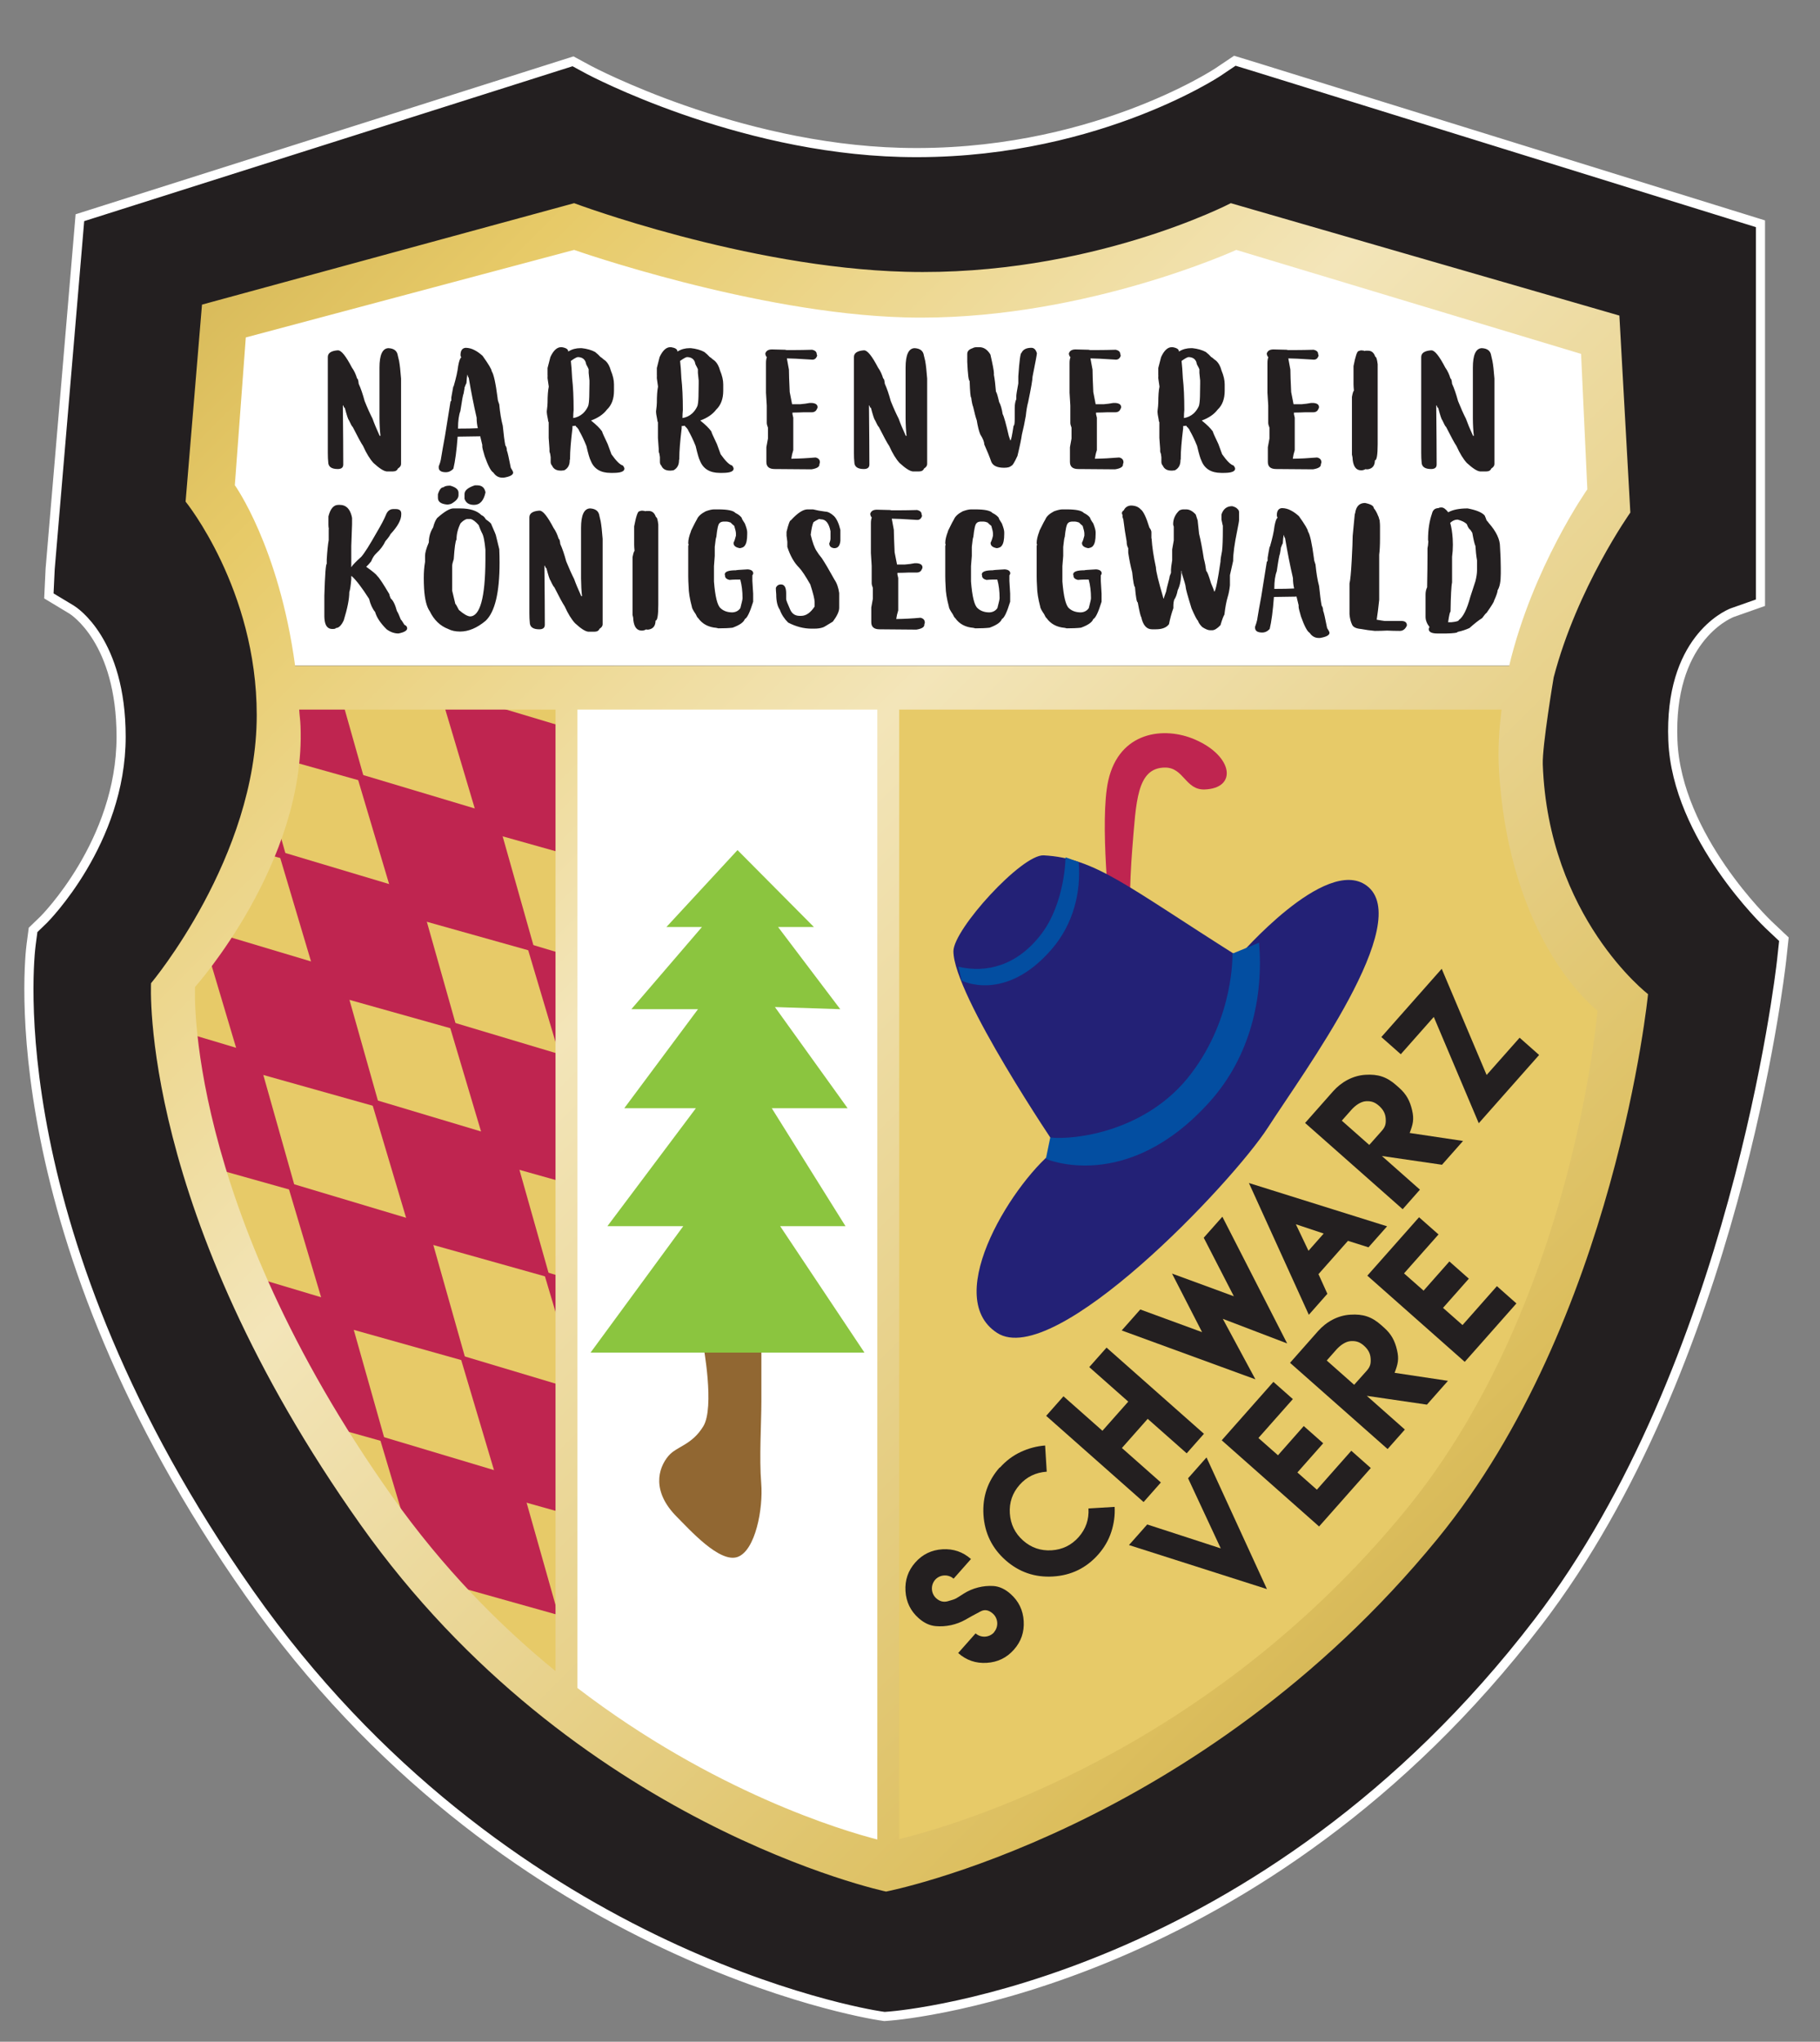 <?xml version="1.0" encoding="utf-8"?>
<!-- Generator: Adobe Illustrator 15.0.0, SVG Export Plug-In  -->
<!DOCTYPE svg PUBLIC "-//W3C//DTD SVG 1.1//EN" "http://www.w3.org/Graphics/SVG/1.1/DTD/svg11.dtd">
<svg version="1.1"
	 xmlns="http://www.w3.org/2000/svg" xmlns:xlink="http://www.w3.org/1999/xlink" xmlns:a="http://ns.adobe.com/AdobeSVGViewerExtensions/3.0/"
	 x="0px" y="0px" width="517px" height="580px" viewBox="200.501 156.7 517 580"
	 overflow="visible" enable-background="new 200.501 156.7 517 580" xml:space="preserve">
<rect x="200.501" y="156.7" width="517" height="580" fill="#808080" stroke="none"/>
<defs>
</defs>
<g>
	<defs>
		<rect id="SVGID_5_" x="196.612" y="160.7" width="523.318" height="581"/>
	</defs>
	<clipPath id="SVGID_6_">
		<use xlink:href="#SVGID_5_"  overflow="visible"/>
	</clipPath>
	<path clip-path="url(#SVGID_6_)" fill="#231F20" d="M214.747,318.329l7.772-91.729l0.678-8.054l7.717-2.45l127.472-40.426
		l4.89-1.549l4.513,2.441c0.418,0.218,41.655,22.176,88.559,23.425c53.41,1.431,89.763-22.558,90.126-22.804l4.802-3.226
		l5.549,1.694l135.245,41.974l8.518,2.643v8.91v90.171v8.565l-8.063,2.841c-1.667,0.666-17.958,7.956-16.819,36.318
		c1.093,27.442,26.897,52.042,27.152,52.288l4.391,4.145l-0.655,6.023c-0.512,4.664-13.449,115.19-69.126,187.915
		C558.92,720.051,457.428,729.088,453.147,729.418l-1.399,0.109l-1.38-0.211c-4.337-0.665-106.964-17.502-179.055-120.045
		c-71.84-102.19-62.405-180.927-61.968-184.225l0.551-4.182l3.02-2.917c0.187-0.191,21.99-21.993,21.99-51.951
		c0-27.305-13.507-35.778-14.085-36.134l-6.437-3.88L214.747,318.329z"/>
	<path clip-path="url(#SVGID_6_)" fill="none" stroke="#FFFFFF" stroke-width="2.593" d="M214.747,318.329l7.772-91.729l0.678-8.054
		l7.717-2.45l127.472-40.426l4.89-1.549l4.513,2.441c0.418,0.218,41.655,22.176,88.559,23.425
		c53.41,1.431,89.763-22.558,90.126-22.804l4.802-3.226l5.549,1.694l135.245,41.974l8.518,2.643v8.91v90.171v8.565l-8.063,2.841
		c-1.667,0.666-17.958,7.956-16.819,36.318c1.093,27.442,26.897,52.042,27.152,52.288l4.391,4.145l-0.655,6.023
		c-0.512,4.664-13.449,115.19-69.126,187.915C558.92,720.051,457.428,729.088,453.147,729.418l-1.399,0.109l-1.38-0.211
		c-4.337-0.665-106.964-17.502-179.055-120.045c-71.84-102.19-62.405-180.927-61.968-184.225l0.551-4.182l3.02-2.917
		c0.187-0.191,21.99-21.993,21.99-51.951c0-27.305-13.507-35.778-14.085-36.134l-6.437-3.88L214.747,318.329z"/>
	<path clip-path="url(#SVGID_6_)" fill="#FFFFFF" d="M264.102,252.557l99.491-35.751c0,0,43.525,23.314,85.499,23.314
		c41.97,0,104.159-18.65,104.159-18.65l97.925,27.98l1.515,48.188l-21.721,48.188H279.646c0,0-2.156-43.523-17.399-51.295
		L264.102,252.557z"/>
	<path clip-path="url(#SVGID_6_)" fill="#E7CA68" d="M273.431,353.598h363.763c0,0-3.115,32.644,4.664,51.295
		c7.771,18.658,17.093,37.309,17.093,37.309s-18.178,93.772-45.08,136.804c-38.862,62.181-130.709,107.264-157.851,107.264
		c0,0-87.761-29.539-139.065-88.614c-51.294-59.065-68.396-149.229-66.838-153.896c1.547-4.664,24.872-60.624,24.872-60.624
		l-1.558-35.022"/>
</g>
<g>
	<defs>
		<path id="SVGID_4_" d="M273.671,353.607l1.317,29.528c0,0-23.325,55.969-24.872,60.634c-1.559,4.665,15.544,94.828,66.847,153.885
			c43.96,50.639,114.562,79.502,133.883,86.737V353.607H273.671z M273.431,353.607h0.241l-0.241-5.485V353.607z"/>
	</defs>
	<clipPath id="SVGID_7_">
		<use xlink:href="#SVGID_4_"  overflow="visible"/>
	</clipPath>
	<polygon clip-path="url(#SVGID_7_)" fill="#BF2550" points="139.54,441.675 179.482,453.637 190.498,492.632 151.443,481.663 	"/>
	<polygon clip-path="url(#SVGID_7_)" fill="#BF2550" points="187.878,490.008 227.821,501.971 238.841,540.965 199.787,529.996 	"/>
	<polygon clip-path="url(#SVGID_7_)" fill="#BF2550" points="236.171,538.305 276.114,550.268 287.133,589.262 248.08,578.293 	"/>
	<polygon clip-path="url(#SVGID_7_)" fill="#BF2550" points="285.274,587.406 325.214,599.367 336.232,638.364 297.178,627.393 	"/>
	<polygon clip-path="url(#SVGID_7_)" fill="#BF2550" points="164.044,513.842 203.988,525.805 215.007,564.8 175.952,553.831 	"/>
	<polygon clip-path="url(#SVGID_7_)" fill="#BF2550" points="212.338,562.139 252.28,574.103 263.295,613.098 224.246,602.128 	"/>
	<polygon clip-path="url(#SVGID_7_)" fill="#BF2550" points="261.441,611.24 301.379,623.202 312.398,662.197 273.346,651.226 	"/>
	<polygon clip-path="url(#SVGID_7_)" fill="#BF2550" points="162.417,418.796 202.361,430.759 213.375,469.754 174.325,458.786 	"/>
	<polygon clip-path="url(#SVGID_7_)" fill="#BF2550" points="210.756,467.129 250.699,479.094 261.719,518.087 222.664,507.119 	"/>
	<polygon clip-path="url(#SVGID_7_)" fill="#BF2550" points="259.05,515.428 298.991,527.39 310.008,566.386 270.953,555.416 	"/>
	<polygon clip-path="url(#SVGID_7_)" fill="#BF2550" points="308.154,564.527 348.091,576.49 359.11,615.486 320.058,604.515 	"/>
	<polygon clip-path="url(#SVGID_7_)" fill="#BF2550" points="185.351,395.863 225.288,407.827 236.308,446.821 197.253,435.852 	"/>
	<polygon clip-path="url(#SVGID_7_)" fill="#BF2550" points="233.689,444.206 273.631,456.161 284.646,495.165 245.592,484.186 	"/>
	<polygon clip-path="url(#SVGID_7_)" fill="#BF2550" points="281.981,492.496 321.925,504.458 332.939,543.454 293.885,532.483 	"/>
	<polygon clip-path="url(#SVGID_7_)" fill="#BF2550" points="331.082,541.595 371.023,553.558 382.044,592.552 342.989,581.583 	"/>
	<polygon clip-path="url(#SVGID_7_)" fill="#BF2550" points="209.129,372.084 249.068,384.048 260.087,423.042 221.034,412.072 	"/>
	<polygon clip-path="url(#SVGID_7_)" fill="#BF2550" points="257.468,420.418 297.412,432.381 308.426,471.385 269.376,460.406 	"/>
	<polygon clip-path="url(#SVGID_7_)" fill="#BF2550" points="305.761,468.715 345.703,480.679 356.72,519.672 317.665,508.704 	"/>
	<polygon clip-path="url(#SVGID_7_)" fill="#BF2550" points="354.864,517.816 394.803,529.777 405.822,568.774 366.77,557.802 	"/>
	<polygon clip-path="url(#SVGID_7_)" fill="#BF2550" points="231.161,350.055 271.099,362.016 282.119,401.012 243.064,390.042 	"/>
	<polygon clip-path="url(#SVGID_7_)" fill="#BF2550" points="279.5,398.397 319.436,410.351 330.457,449.355 291.402,438.386 	"/>
	<polygon clip-path="url(#SVGID_7_)" fill="#BF2550" points="327.791,446.686 367.729,458.647 378.751,497.643 339.696,486.673 	"/>
	<polygon clip-path="url(#SVGID_7_)" fill="#BF2550" points="376.89,495.784 416.834,507.748 427.849,546.743 388.794,535.774 	"/>
	<polygon clip-path="url(#SVGID_7_)" fill="#BF2550" points="253.295,327.922 293.234,339.876 304.254,378.88 265.199,367.902 	"/>
	<polygon clip-path="url(#SVGID_7_)" fill="#BF2550" points="301.635,376.257 341.573,388.22 352.592,427.214 313.537,416.245 	"/>
	<polygon clip-path="url(#SVGID_7_)" fill="#BF2550" points="349.928,424.554 389.864,436.508 400.883,475.512 361.831,464.534 	"/>
	<polygon clip-path="url(#SVGID_7_)" fill="#BF2550" points="399.026,473.654 438.969,485.616 449.983,524.612 410.931,513.642 	"/>
	<polygon clip-path="url(#SVGID_7_)" fill="#BF2550" points="276.967,304.244 316.909,316.207 327.923,355.201 288.87,344.231 	"/>
	<polygon clip-path="url(#SVGID_7_)" fill="#BF2550" points="325.308,352.586 365.248,364.55 376.266,403.544 337.214,392.575 	"/>
	<polygon clip-path="url(#SVGID_7_)" fill="#BF2550" points="373.597,400.875 413.541,412.837 424.56,451.833 385.505,440.863 	"/>
	<polygon clip-path="url(#SVGID_7_)" fill="#BF2550" points="422.702,449.974 462.633,461.938 473.66,500.942 434.604,489.963 	"/>
	<polygon clip-path="url(#SVGID_7_)" fill="#BF2550" points="301.703,279.507 341.644,291.47 352.666,330.466 313.61,319.496 	"/>
	<polygon clip-path="url(#SVGID_7_)" fill="#BF2550" points="350.046,327.851 389.983,339.813 401.004,378.809 361.949,367.838 	"/>
	<polygon clip-path="url(#SVGID_7_)" fill="#BF2550" points="398.337,376.139 438.276,388.102 449.295,427.097 410.241,416.127 	"/>
	<polygon clip-path="url(#SVGID_7_)" fill="#BF2550" points="447.438,425.237 487.381,437.2 498.396,476.206 459.336,465.227 	"/>
</g>
<polygon fill="#FFFFFF" points="358.928,350.492 358.928,641.186 453.756,689.375 453.756,350.492 "/>
<g>
	<defs>
		<rect id="SVGID_3_" x="196.612" y="160.7" width="523.318" height="581"/>
	</defs>
	<clipPath id="SVGID_8_">
		<use xlink:href="#SVGID_3_"  overflow="visible"/>
	</clipPath>
	<path clip-path="url(#SVGID_8_)" fill="#916732" d="M400.278,538.843c0,0,3.296,17.656,0,23.04
		c-3.293,5.388-7.548,5.643-9.879,8.385c-3.041,3.588-4.785,10.176,2.399,17.355c3.591,3.59,12.119,13.166,17.21,11.37
		c5.085-1.794,7.327-13.767,6.729-20.946c-0.596-7.188,0.047-17.055,0.047-23.343v-17.901L400.278,538.843z"/>
</g>
<polygon fill="#8BC53F" points="410.005,398.187 389.806,420.037 399.9,420.037 379.852,443.379 398.779,443.379 377.838,471.512 
	398.184,471.512 373.042,505.023 394.593,505.023 368.255,540.939 446.066,540.939 422.122,505.023 440.681,505.023 
	419.735,471.512 441.279,471.512 420.633,442.776 439.187,443.379 421.527,420.037 431.707,420.037 "/>
<g>
	<defs>
		<rect id="SVGID_2_" x="196.612" y="160.7" width="523.318" height="581"/>
	</defs>
	<clipPath id="SVGID_9_">
		<use xlink:href="#SVGID_2_"  overflow="visible"/>
	</clipPath>
	<path clip-path="url(#SVGID_9_)" fill="#231F20" d="M588.914,519.081l27.67,24.481l4.91-5.538l9.768-11.053l-5.541-4.91
		l-9.767,11.052l-5.539-4.883l7.334-8.292l-5.529-4.893l-7.326,8.291l-5.558-4.902l9.797-11.062l-5.532-4.883L588.914,519.081z
		 M585.169,550.078l-7.789-6.897l2.749-3.107c1.021-1.147,2.589-2.332,4.128-2.405c1.542-0.081,2.545,0.292,3.689,1.294
		c1.141,1.02,1.813,2.132,1.906,3.653c0.1,1.521-0.137,2.369-1.158,3.519L585.169,550.078z M594.67,568.335l4.905-5.541
		l-10.808-9.574l17.074,2.496l5.977-6.76l-15.159-2.278c0.919-2.423,1.31-3.835,0.69-6.45c-0.61-2.625-1.604-4.546-3.672-6.37
		l-0.855-0.765c-2.66-2.351-5.131-3.16-8.719-2.933c-3.592,0.209-6.845,2.021-9.204,4.684l-7.943,8.992L594.67,568.335z
		 M547.55,565.848l27.659,24.481l4.912-5.549l9.776-11.053l-5.538-4.91l-9.778,11.062l-5.531-4.894l7.328-8.29l-5.523-4.894
		l-7.323,8.301l-5.558-4.911l9.784-11.051l-5.53-4.893L547.55,565.848z M543.231,570.713l-4.209,4.757l-1.03,1.165l9.283,19.917
		l-20.882-6.796l-0.793,0.883l-0.19,0.229l-3.225,3.634l-0.986,1.104l39.196,12.51L543.231,570.713z"/>
	<path clip-path="url(#SVGID_9_)" fill="#231F20" d="M592.896,451.295l5.52,4.883l9.376-10.595l12.774,30.195l17.146-19.389
		l-5.539-4.902l-9.375,10.587l-12.755-30.166L592.896,451.295z M589.46,481.945l-7.799-6.898l2.752-3.105
		c1.019-1.148,2.587-2.332,4.127-2.415c1.539-0.081,2.542,0.293,3.688,1.303c1.139,1.021,1.812,2.122,1.905,3.646
		c0.1,1.521-0.127,2.358-1.158,3.516L589.46,481.945z M598.954,500.204l4.901-5.557l-10.806-9.56l17.075,2.489l5.977-6.763
		l-15.162-2.269c0.921-2.423,1.313-3.835,0.694-6.459c-0.611-2.633-1.605-4.536-3.676-6.369l-0.854-0.755
		c-2.661-2.351-5.131-3.163-8.72-2.942c-3.589,0.218-6.832,2.03-9.191,4.683l-7.956,9.001L598.954,500.204z M575.075,518.608
		l8.335-9.421c1.932,0.601,3.898,1.239,5.831,1.841l5.285-5.969l-39.251-12.3l17.019,37.438l5.267-5.967
		c-0.838-1.868-1.677-3.736-2.533-5.604L575.075,518.608z M572.196,512.011l-3.583-7.534l7.908,2.642L572.196,512.011z
		 M519.141,534.643l37.977,13.885l-9.259-17.183l18.278,6.989l-18.404-35.999l-5.293,5.968l8.555,16.628l-17.559-6.442l8.537,16.637
		l-17.555-6.441L519.141,534.643z M497.684,558.906l27.673,24.48l4.91-5.558l-11.069-9.793l7.324-8.282l11.078,9.794l4.902-5.548
		l-27.669-24.482l-4.912,5.54l11.08,9.804l-7.336,8.281l-11.068-9.795L497.684,558.906z M484.492,573.539
		c-3.4,3.845-4.948,8.362-4.619,13.512c0.337,5.156,2.424,9.446,6.27,12.854c3.843,3.397,8.354,4.947,13.491,4.629
		c5.149-0.31,9.431-2.396,12.837-6.241c1.695-1.923,2.935-4.046,3.7-6.396c0.766-2.35,1.093-4.728,0.958-7.134l-7.436,0.446
		c0.191,3.108-0.737,5.813-2.787,8.137c-2.051,2.313-4.619,3.554-7.69,3.753c-3.08,0.183-5.785-0.737-8.099-2.788
		c-2.296-2.041-3.545-4.61-3.755-7.696c-0.201-3.091,0.728-5.797,2.77-8.109c2.022-2.288,4.591-3.527,7.709-3.745l-0.457-7.435
		c-2.386,0.181-4.7,0.792-6.941,1.84c-2.244,1.049-4.191,2.523-5.906,4.445L484.492,573.539z M482.906,620.369
		c-1.373,1.548-3.727,1.685-5.274,0.327l-4.948,5.585c2.323,2.051,5.021,2.98,8.117,2.788c3.116-0.19,5.687-1.439,7.728-3.763
		c2.039-2.296,2.961-4.991,2.771-8.101c-0.182-3.105-1.431-5.676-3.745-7.725c-1.568-1.386-3.198-2.133-4.874-2.241
		c-2.881-0.183-5.904,0.573-8.4,2.15c-2.333,1.456-1.961,1.456-4.482,2.159c-1.231,0.354-2.334,0.082-3.326-0.801
		c-1.53-1.35-1.667-3.745-0.329-5.276c1.341-1.514,3.727-1.659,5.238-0.311l4.939-5.584c-2.295-2.032-4.993-2.953-8.108-2.771
		c-3.098,0.192-5.666,1.44-7.707,3.745c-2.05,2.314-2.972,5.021-2.785,8.128c0.196,3.098,1.434,5.666,3.74,7.699
		c1.532,1.357,3.125,2.104,4.839,2.258c2.841,0.267,5.904-0.391,8.418-1.812c2.386-1.348,1.785-1.02,4.291-2.35
		c1.175-0.647,2.342-0.448,3.524,0.601c1.533,1.357,1.677,3.753,0.33,5.284L482.906,620.369z"/>
	<path clip-path="url(#SVGID_9_)" fill="#BF2550" d="M515.935,418.113c0,0-3.153-28.244-0.619-39.643
		c3.116-13.985,15.854-15.542,24.726-11.652c10.835,4.747,11.962,13.83,2.633,14.149c-5.438,0.174-5.902-6.223-11.195-6.223
		c-8.128,0-8.236,9.822-9.33,23.005c-0.847,10.36-0.767,21.138-0.767,21.138l3.099,5.439L515.935,418.113z"/>
	<path clip-path="url(#SVGID_9_)" fill="#232176" d="M552.312,428.472c0,0,24.72-28.791,36.382-20.208
		c13.795,10.141-17.757,52.789-27.97,68.66c-10.279,15.963-60.635,68.926-76.952,58.43c-16.328-10.505,5.485-44.197,17.102-52.471
		c0,0-29.538-43.532-29.538-55.969c0-6.214,19.434-27.57,25.648-27.233C511.688,400.492,520.299,408.264,552.312,428.472"/>
	<path clip-path="url(#SVGID_9_)" fill="#034EA1" d="M544.233,469.572c11.391-12.737,15.225-29.537,13.923-45.082l-7.563,3.108
		c0,0,0.639,17.876-11.811,34.201c-12.425,16.319-32.952,18.805-39.939,18.032l-1.249,6.067
		C497.594,485.899,520.598,496.002,544.233,469.572"/>
	<path clip-path="url(#SVGID_9_)" fill="#034EA1" d="M499.28,426.312c6.123-7.105,8.364-16.199,7.633-24.737l-3.726-1.339
		c0,0-0.08,12.856-6.896,21.812c-6.835,8.957-15.49,11.144-23.561,9.274l0.955,3.946C473.686,435.27,486.06,441.675,499.28,426.312"
		/>
	<path clip-path="url(#SVGID_9_)" fill="#231F20" d="M618.89,261.13v14.367c0.018,1.96,0.108,3.626,0.281,5.012h-0.228
		c-0.92-2.005-1.583-3.636-2.024-4.875c-0.674-1.302-1.42-2.969-2.241-5.011c-0.527-1.958-1.091-3.599-1.692-4.911
		c-0.092-0.983-0.236-1.467-0.447-1.467c-0.372-1.239-0.864-2.278-1.468-3.098c-1.702-3.28-3.007-4.92-3.934-4.92h-0.22
		c-1.805,0.164-2.697,0.793-2.697,1.914v27.233c0,1.066,0.037,1.913,0.108,2.561c0,1.33,0.894,2.005,2.697,2.005
		c1.058,0,1.577-0.429,1.577-1.276v-0.191c0-3.49-0.037-9.001-0.119-16.528v-0.089h0.119c0.136,0.473,0.28,0.709,0.447,0.728
		c0.565,2.141,0.947,3.281,1.129,3.417c0.547,1.193,0.911,1.868,1.12,2.004c1.45,2.861,2.414,4.647,2.926,5.376
		c0.954,2.124,1.946,3.736,2.95,4.829c1.679,1.54,2.935,2.351,3.791,2.415h1.693c0.766,0,1.258-0.274,1.459-0.82
		c0.602-0.383,0.902-0.801,0.902-1.285v-24.272c-0.172-2.241-0.356-3.908-0.573-5.011l-0.355-1.548
		c-0.191-1.312-1.076-2.015-2.672-2.086C619.728,255.672,618.89,257.522,618.89,261.13 M586.453,256.42
		c-0.428,0-0.91,1.422-1.466,4.282v5.184c0,0.392,0.045,1.011,0.119,1.822c-0.157,0-0.348,0.575-0.566,1.731v16.39
		c0.145,0.538,0.219,1.058,0.219,1.55c0.244,1.95,1.04,2.925,2.367,2.925h0.109c0.384,0,0.795-0.118,1.242-0.364
		c0,0.055,0.034,0.082,0.108,0.082h0.456c1.348-0.202,2.022-1.066,2.022-2.543c0.519,0,0.791-1.521,0.791-4.556v-22.776
		c-0.172-1.395-0.4-2.096-0.683-2.096c-0.374-1.147-1.039-1.722-2.021-1.722h-0.785l-0.218,0.091c0-0.072-0.311-0.146-0.913-0.192
		C587.018,256.228,586.744,256.292,586.453,256.42 M565.963,256.056c-0.828,0-2.059-0.037-3.709-0.091
		c-1.047,0-1.694,0.391-1.913,1.184c0.055,0.455,0.198,0.793,0.448,1.021c-0.175,0.438-0.25,0.985-0.25,1.612v8.474
		c0,0.264,0.075,1.476,0.222,3.644v4.92c0,0.336,0.108,0.783,0.346,1.366v3.098l-0.454,2.46v4.191c0,1.33,0.781,2.005,2.367,2.005
		c5.432,0.055,8.911,0.082,10.441,0.082c1.513-0.238,2.259-0.693,2.259-1.358V288.5c0.093-0.146,0.146-0.318,0.146-0.474
		c0-0.739-0.418-1.185-1.238-1.368c-2.442,0.21-4.737,0.329-6.889,0.356c0.092-0.747,0.274-1.576,0.555-2.45v-9.212
		c0-0.072-0.072-0.4-0.227-0.993v-0.455c1.312-0.009,2.332-0.046,3.044-0.083h2.35c0.801,0,1.302-0.31,1.531-0.919
		c0.128-0.147,0.19-0.338,0.19-0.548c0-0.701-0.519-1.093-1.567-1.184h-0.682c-0.821,0.164-1.731,0.282-2.724,0.365h-2.251
		l-0.677-3.462c-0.153-3.125-0.227-5.258-0.227-6.378l-0.59-3.188c1.073,0,3.498,0.118,7.26,0.364c0.638,0,1.084-0.364,1.339-1.094
		c-0.018-0.191-0.057-0.373-0.126-0.518v-0.02c0-0.583-0.421-0.975-1.239-1.184c-1.97,0.055-3.617,0.083-4.958,0.083h-2.388
		C566.245,256.11,566.117,256.083,565.963,256.056 M543.029,256.685c-1.038-0.556-2.295-0.92-3.825-1.084h-0.328
		c-1.259,0-2.388,0.291-3.382,0.911h-0.118c0-0.601-0.59-0.994-1.794-1.184h-0.229c-1.165,0-2.168,0.937-3.024,2.814l-0.801,3.098
		v2.005c0,0.109,0.02,0.209,0.035,0.301h-0.035v0.619l0.344,2.36c-0.227,1.085-0.344,2.597-0.344,4.555
		c0,0.474-0.073,1.294-0.221,2.46c0,0.529,0.111,1.322,0.338,2.369c0,0.312,0.064,0.547,0.193,0.757v4.438
		c0,0.072,0.033,0.474,0.088,1.202c0.057,0.729,0.103,1.366,0.139,1.896v0.729c0,0.101,0.063,0.329,0.21,0.683l0.137,0.948v1.375
		c0,0.409,0.128,0.747,0.391,1.021c0.411,0.956,1.222,1.43,2.442,1.43h0.219l0.783-0.082c1.057-0.556,1.586-1.495,1.586-2.825
		v-0.072c0.054-0.155,0.081-0.273,0.081-0.392v-0.264c0-1.887,0.228-4.674,0.683-8.384v-0.637c0.221,0,0.484-0.037,0.785-0.091
		c0.146,0,0.218,0.091,0.218,0.273c0.146,0.027,0.42,0.328,0.819,0.884v0.119c0.748,1.294,1.46,2.779,2.134,4.464
		c0.528,2.259,0.948,3.662,1.237,4.192c0.895,2.305,2.771,3.461,5.632,3.461h0.783c2.096,0,3.153-0.401,3.153-1.185
		c0-0.246-0.166-0.556-0.457-0.919c-0.781-0.191-1.877-1.258-3.233-3.189c-0.374-1.047-0.738-2.013-1.066-2.907
		c-1.057-2.178-1.567-3.361-1.567-3.554c-0.629-0.901-1.677-1.931-3.152-3.116c2.022-0.747,3.517-1.776,4.493-3.079
		c1.357-1.275,2.021-3.062,2.021-5.375v-1.822c0-1.193-0.301-2.497-0.901-3.918c-0.311-1.192-0.801-2.104-1.458-2.733
		c-0.675-0.482-1.003-0.756-1.003-0.811c-0.182-0.117-0.346-0.245-0.518-0.346C544.16,257.65,543.668,257.195,543.029,256.685
		 M540.753,260.675c0.154,0.255,0.299,0.564,0.454,0.928v1.013c0.146,1.356,0.22,2.086,0.22,2.177v0.919
		c0,1.094-0.02,2.314-0.055,3.617c-0.038,1.303-0.146,2.206-0.31,2.707c-0.348,0.801-0.849,1.502-1.459,2.094
		c-0.821,0.729-1.76,1.167-2.786,1.321c0-0.83,0.034-1.594,0.108-2.295c0-3.626-0.138-6.615-0.418-8.994
		c-0.101-2.04-0.218-3.681-0.366-4.929c0.957-0.683,1.604-1.047,1.933-1.093c1.13,0,1.877,0.455,2.261,1.376
		c0.054,0.319,0.125,0.602,0.245,0.857l0.055,0.09C540.68,260.538,540.715,260.621,540.753,260.675 M509.737,256.056
		c-0.819,0-2.059-0.037-3.698-0.091c-1.057,0-1.693,0.391-1.913,1.184c0.054,0.455,0.201,0.793,0.457,1.021
		c-0.174,0.438-0.256,0.985-0.256,1.612v8.474c0,0.264,0.073,1.476,0.217,3.644v4.92c0,0.336,0.111,0.783,0.338,1.366v3.098
		l-0.446,2.46v4.191c0,1.33,0.784,2.005,2.359,2.005c5.44,0.055,8.92,0.082,10.461,0.082c1.501-0.238,2.248-0.693,2.248-1.358V288.5
		c0.093-0.146,0.138-0.318,0.138-0.474c0-0.739-0.408-1.185-1.229-1.368c-2.442,0.21-4.737,0.329-6.896,0.356
		c0.1-0.747,0.281-1.576,0.574-2.45v-9.212c0-0.072-0.093-0.4-0.238-0.993v-0.455c1.311-0.009,2.332-0.046,3.041-0.083h2.362
		c0.783,0,1.303-0.31,1.521-0.919c0.128-0.147,0.201-0.338,0.201-0.548c0-0.701-0.527-1.093-1.588-1.184h-0.673
		c-0.82,0.164-1.73,0.282-2.733,0.365h-2.24l-0.675-3.462c-0.146-3.125-0.22-5.258-0.22-6.378l-0.59-3.188
		c1.066,0,3.479,0.118,7.243,0.364c0.636,0,1.093-0.364,1.357-1.094c-0.02-0.191-0.063-0.373-0.137-0.518v-0.02
		c0-0.583-0.42-0.975-1.24-1.184c-1.968,0.055-3.626,0.083-4.947,0.083h-2.395C510.028,256.11,509.895,256.083,509.737,256.056
		 M482.842,263.062v-0.364c0-0.592-0.326-2.351-1.002-5.285c-0.837-1.394-1.875-2.085-3.152-2.085h-0.673
		c-0.511,0-0.913,0.089-1.239,0.29c-1.011,0.31-1.512,0.856-1.512,1.622v2.278c0.162,3.581,0.391,5.375,0.673,5.375
		c0.109,3.154,0.255,4.73,0.446,4.73c0.164,1.294,0.354,2.168,0.557,2.651c0.401,1.767,0.736,3.042,1.021,3.818
		c0.291,1.804,0.636,3.133,1.003,4.008c0.764,1.202,1.127,2.141,1.127,2.824c0.821,1.841,1.503,3.509,2.024,5.012
		c0.492,1.094,1.694,1.64,3.607,1.64c1.04,0,1.713-0.182,2.023-0.546c0.336,0,0.93-0.948,1.784-2.833
		c0.693-2.862,1.096-4.866,1.248-6.005c0.447-1.824,0.822-3.608,1.121-5.376c0.157-1.576,0.384-2.879,0.674-3.918
		c0.819-3.963,1.239-6.359,1.239-7.197c0.829-4.128,1.241-6.342,1.241-6.651c-0.301-1.03-0.82-1.549-1.577-1.549
		c-1.439,0-2.378,0.492-2.814,1.458c-0.292,0-0.594,2.223-0.895,6.651v2.005c-0.38,2.022-0.565,3.207-0.565,3.562v0.902
		c-0.3,0.647-0.454,1.494-0.454,2.55v3.007c0,1.339-0.108,2.005-0.327,2.005c-0.42,2.797-0.712,4.191-0.91,4.191l-0.439-1.276
		c-0.81-3.507-1.385-5.584-1.748-6.213c-0.229-1.493-0.565-2.642-1.013-3.462c-0.393-1.741-0.683-2.706-0.894-2.925
		c-0.153-1.958-0.354-3.562-0.59-4.82C482.842,263.117,482.842,263.098,482.842,263.062 M457.751,261.13v14.367
		c0.017,1.96,0.109,3.626,0.272,5.012h-0.217c-0.917-2.005-1.596-3.636-2.024-4.875c-0.674-1.302-1.43-2.969-2.25-5.011
		c-0.522-1.958-1.091-3.599-1.687-4.911c-0.093-0.983-0.244-1.467-0.447-1.467c-0.374-1.239-0.868-2.278-1.464-3.098
		c-1.707-3.28-3.016-4.92-3.941-4.92h-0.221c-1.799,0.164-2.698,0.793-2.698,1.914v27.233c0,1.066,0.038,1.913,0.113,2.561
		c0,1.33,0.895,2.005,2.698,2.005c1.053,0,1.578-0.429,1.578-1.276v-0.191c0-3.49-0.038-9.001-0.114-16.528v-0.089h0.114
		c0.127,0.473,0.276,0.709,0.446,0.728c0.569,2.141,0.944,3.281,1.128,3.417c0.543,1.193,0.917,1.868,1.12,2.004
		c1.445,2.861,2.416,4.647,2.932,5.376c0.95,2.124,1.938,3.736,2.944,4.829c1.671,1.54,2.939,2.351,3.796,2.415h1.694
		c0.766,0,1.249-0.274,1.459-0.82c0.6-0.383,0.895-0.801,0.895-1.285v-24.272c-0.167-2.241-0.349-3.908-0.557-5.011l-0.374-1.548
		c-0.185-1.312-1.075-2.015-2.662-2.086C458.589,255.672,457.751,257.522,457.751,261.13 M423.513,256.056
		c-0.825,0-2.064-0.037-3.705-0.091c-1.056,0-1.69,0.391-1.913,1.184c0.054,0.455,0.204,0.793,0.447,1.021
		c-0.17,0.438-0.251,0.985-0.251,1.612v8.474c0,0.264,0.074,1.476,0.223,3.644v4.92c0,0.336,0.109,0.783,0.338,1.366v3.098
		l-0.451,2.46v4.191c0,1.33,0.782,2.005,2.359,2.005c5.43,0.055,8.919,0.082,10.458,0.082c1.504-0.238,2.25-0.693,2.25-1.358V288.5
		c0.092-0.146,0.138-0.318,0.138-0.474c0-0.739-0.41-1.185-1.239-1.368c-2.433,0.21-4.729,0.329-6.884,0.356
		c0.093-0.747,0.279-1.576,0.561-2.45v-9.212c0-0.072-0.076-0.4-0.227-0.993v-0.455c1.317-0.009,2.324-0.046,3.042-0.083h2.359
		c0.785,0,1.291-0.31,1.523-0.919c0.132-0.147,0.196-0.338,0.196-0.548c0-0.701-0.535-1.093-1.577-1.184h-0.673
		c-0.83,0.164-1.73,0.282-2.733,0.365h-2.246l-0.676-3.462c-0.144-3.125-0.222-5.258-0.222-6.378l-0.586-3.188
		c1.063,0,3.48,0.118,7.251,0.364c0.633,0,1.08-0.364,1.35-1.094c-0.019-0.191-0.064-0.373-0.138-0.518v-0.02
		c0-0.583-0.418-0.975-1.243-1.184c-1.969,0.055-3.617,0.083-4.943,0.083h-2.395C423.79,256.11,423.657,256.083,423.513,256.056
		 M400.581,256.685c-1.031-0.556-2.308-0.92-3.828-1.084h-0.338c-1.258,0-2.379,0.291-3.376,0.911h-0.113
		c0-0.601-0.596-0.994-1.79-1.184h-0.232c-1.158,0-2.173,0.937-3.035,2.814l-0.783,3.098v2.005c0,0.109,0.009,0.209,0.026,0.301
		h-0.026v0.619l0.336,2.36c-0.223,1.085-0.336,2.597-0.336,4.555c0,0.474-0.073,1.294-0.231,2.46c0,0.529,0.123,1.322,0.345,2.369
		c0,0.312,0.064,0.547,0.196,0.757v4.438c0,0.072,0.027,0.474,0.083,1.202c0.055,0.729,0.104,1.366,0.14,1.896v0.729
		c0,0.101,0.063,0.329,0.196,0.683l0.142,0.948v1.375c0,0.409,0.127,0.747,0.392,1.021c0.409,0.956,1.23,1.43,2.439,1.43h0.225
		l0.792-0.082c1.048-0.556,1.582-1.495,1.582-2.825v-0.072c0.054-0.155,0.082-0.273,0.082-0.392v-0.264
		c0-1.887,0.223-4.674,0.669-8.384v-0.637c0.227,0,0.487-0.037,0.783-0.091c0.15,0,0.227,0.091,0.227,0.273
		c0.146,0.027,0.43,0.328,0.82,0.884v0.119c0.747,1.294,1.463,2.779,2.137,4.464c0.525,2.259,0.934,3.662,1.229,4.192
		c0.908,2.305,2.785,3.461,5.626,3.461h0.785c2.099,0,3.151-0.401,3.151-1.185c0-0.246-0.146-0.556-0.447-0.919
		c-0.792-0.191-1.868-1.258-3.239-3.189c-0.369-1.047-0.723-2.013-1.062-2.907c-1.052-2.178-1.574-3.361-1.574-3.554
		c-0.617-0.901-1.674-1.931-3.153-3.116c2.023-0.747,3.527-1.776,4.506-3.079c1.342-1.275,2.021-3.062,2.021-5.375v-1.822
		c0-1.193-0.305-2.497-0.9-3.918c-0.32-1.192-0.806-2.104-1.469-2.733c-0.668-0.482-1.004-0.756-1.004-0.811
		c-0.17-0.117-0.338-0.245-0.506-0.346C401.713,257.65,401.212,257.195,400.581,256.685 M398.302,260.675
		c0.152,0.255,0.296,0.564,0.447,0.928v1.013c0.148,1.356,0.222,2.086,0.222,2.177v0.919c0,1.094-0.017,2.314-0.054,3.617
		c-0.035,1.303-0.142,2.206-0.31,2.707c-0.35,0.801-0.839,1.502-1.463,2.094c-0.818,0.729-1.745,1.167-2.778,1.321
		c0-0.83,0.036-1.594,0.109-2.295c0-3.626-0.14-6.615-0.418-8.994c-0.09-2.04-0.213-3.681-0.364-4.929
		c0.952-0.683,1.593-1.047,1.94-1.093c1.121,0,1.877,0.455,2.25,1.376c0.055,0.319,0.135,0.602,0.25,0.857l0.055,0.09
		C398.224,260.538,398.264,260.621,398.302,260.675 M369.548,256.685c-1.034-0.556-2.306-0.92-3.828-1.084h-0.331
		c-1.262,0-2.383,0.291-3.381,0.911h-0.109c0-0.601-0.598-0.994-1.804-1.184h-0.224c-1.156,0-2.173,0.937-3.029,2.814l-0.796,3.098
		v2.005c0,0.109,0.012,0.209,0.03,0.301h-0.03v0.619l0.345,2.36c-0.222,1.085-0.345,2.597-0.345,4.555
		c0,0.474-0.073,1.294-0.225,2.46c0,0.529,0.113,1.322,0.348,2.369c0,0.312,0.061,0.547,0.193,0.757v4.438
		c0,0.072,0.028,0.474,0.087,1.202c0.055,0.729,0.099,1.366,0.137,1.896v0.729c0,0.101,0.069,0.329,0.197,0.683l0.142,0.948v1.375
		c0,0.409,0.129,0.747,0.39,1.021c0.412,0.956,1.229,1.43,2.447,1.43h0.222l0.794-0.082c1.042-0.556,1.566-1.495,1.566-2.825v-0.072
		c0.056-0.155,0.092-0.273,0.092-0.392v-0.264c0-1.887,0.227-4.674,0.674-8.384v-0.637c0.225,0,0.482-0.037,0.785-0.091
		c0.149,0,0.222,0.091,0.222,0.273c0.152,0.027,0.428,0.328,0.821,0.884v0.119c0.747,1.294,1.458,2.779,2.137,4.464
		c0.522,2.259,0.934,3.662,1.234,4.192c0.901,2.305,2.778,3.461,5.622,3.461h0.787c2.095,0,3.154-0.401,3.154-1.185
		c0-0.246-0.151-0.556-0.451-0.919c-0.792-0.191-1.864-1.258-3.235-3.189c-0.373-1.047-0.73-2.013-1.066-2.907
		c-1.052-2.178-1.577-3.361-1.577-3.554c-0.615-0.901-1.667-1.931-3.152-3.116c2.022-0.747,3.525-1.776,4.497-3.079
		c1.353-1.275,2.026-3.062,2.026-5.375v-1.822c0-1.193-0.3-2.497-0.897-3.918c-0.32-1.192-0.802-2.104-1.466-2.733
		c-0.669-0.482-1.007-0.756-1.007-0.811c-0.168-0.117-0.338-0.245-0.501-0.346C370.678,257.65,370.181,257.195,369.548,256.685
		 M367.271,260.675c0.149,0.255,0.301,0.564,0.449,0.928v1.013c0.147,1.356,0.225,2.086,0.225,2.177v0.919
		c0,1.094-0.019,2.314-0.059,3.617c-0.038,1.303-0.138,2.206-0.306,2.707c-0.356,0.801-0.844,1.502-1.467,2.094
		c-0.821,0.729-1.754,1.167-2.778,1.321c0-0.83,0.035-1.594,0.113-2.295c0-3.626-0.142-6.615-0.423-8.994
		c-0.093-2.04-0.215-3.681-0.362-4.929c0.948-0.683,1.596-1.047,1.937-1.093c1.121,0,1.868,0.455,2.25,1.376
		c0.054,0.319,0.142,0.602,0.25,0.857l0.06,0.09C367.197,260.538,367.233,260.621,367.271,260.675 M332.781,255.5
		c-0.972,0.082-1.468,0.774-1.468,2.104c0,0.174,0.078,0.393,0.223,0.629c-0.331,0.174-0.632,0.993-0.892,2.47
		c-0.151,1.422-0.58,3.354-1.298,5.804l-0.083-0.018c-0.225,1.148-0.409,2.195-0.561,3.134v0.637c0,0.302-0.078,0.466-0.222,0.466
		l-1.577,9.83c-0.487,2.634-0.844,4.646-1.066,6.05c-0.019,0.019-0.028,0.046-0.028,0.054v0.11
		c-0.035,0.182-0.063,0.365-0.085,0.519c-0.092,0.493-0.288,1.13-0.598,1.914v0.283c0,0.902,0.683,1.357,2.028,1.357
		c0.811,0,1.52-0.337,2.135-0.993c0.511-2.113,0.917-5.156,1.213-9.111c1.655-0.018,3.676-0.045,6.073-0.09
		c0.114,0,0.223-0.01,0.336-0.029c0.225,0.958,0.421,1.786,0.589,2.461v0.482c0,0.31,0.222,1.23,0.684,2.733
		c0.968,2.734,1.79,4.282,2.468,4.646c0.638,0.965,1.494,1.449,2.588,1.449h0.333c1.804-0.292,2.695-0.784,2.695-1.449
		c0-0.219-0.223-0.674-0.668-1.367c-0.542-2.806-0.916-4.445-1.121-4.929c0-0.602-0.142-1.075-0.428-1.421
		c-0.241-1.222-0.487-3.08-0.729-5.585c-0.446-1.668-0.784-3.7-1.006-6.104c-0.311-0.775-0.461-1.349-0.461-1.732
		c-0.556-4.31-1.116-6.86-1.676-7.644c0-0.51-0.87-1.967-2.596-4.382c-0.784-0.702-1.507-1.221-2.191-1.567
		C334.571,255.755,333.692,255.518,332.781,255.5 M333.003,265.521c0.055-0.865,0.142-1.685,0.25-2.459
		c0.168,0.611,0.301,0.911,0.393,0.911c0.683,4.027,1.43,7.818,2.25,11.379c0,1.058,0.118,2.051,0.345,2.988
		c-1.412,0.073-3.284,0.11-5.627,0.11v-0.172c0-2.033,0.225-3.646,0.669-4.83c0.465-3.143,0.775-4.783,0.907-4.92
		c0.109-0.583,0.207-1.111,0.28-1.594h-0.057C332.712,266.123,332.907,265.641,333.003,265.521 M308.299,261.13v14.367
		c0.019,1.96,0.108,3.626,0.279,5.012h-0.225c-0.916-2.005-1.593-3.636-2.021-4.875c-0.673-1.302-1.43-2.969-2.25-5.011
		c-0.525-1.958-1.09-3.599-1.69-4.911c-0.092-0.983-0.241-1.467-0.446-1.467c-0.374-1.239-0.856-2.278-1.464-3.098
		c-1.707-3.28-3.015-4.92-3.939-4.92h-0.224c-1.799,0.164-2.698,0.793-2.698,1.914v27.233c0,1.066,0.043,1.913,0.116,2.561
		c0,1.33,0.906,2.005,2.695,2.005c1.052,0,1.577-0.429,1.577-1.276v-0.191c0-3.49-0.035-9.001-0.113-16.528v-0.089h0.113
		c0.133,0.473,0.279,0.709,0.447,0.728c0.57,2.141,0.943,3.281,1.13,3.417c0.542,1.193,0.916,1.868,1.121,2.004
		c1.444,2.861,2.423,4.647,2.929,5.376c0.953,2.124,1.941,3.736,2.949,4.829c1.671,1.54,2.938,2.351,3.799,2.415h1.685
		c0.764,0,1.253-0.274,1.456-0.82c0.607-0.383,0.904-0.801,0.904-1.285v-24.272c-0.168-2.241-0.353-3.908-0.561-5.011l-0.369-1.548
		c-0.187-1.312-1.076-2.015-2.669-2.086C309.137,255.672,308.299,257.522,308.299,261.13"/>
	<path clip-path="url(#SVGID_9_)" fill="#231F20" d="M622.241,303.132c-0.783-0.883-2.405-1.548-4.837-2.005
		c-2.36,0-4.201,0.365-5.514,1.095c-0.691-0.912-1.331-1.367-1.912-1.367c-0.53,0.009-0.785,0.082-0.785,0.182
		c-1.038,0-1.675,0.51-1.912,1.549c-0.748,2.15-1.121,4.62-1.121,7.38c0,0.191,0.028,0.374,0.082,0.519
		c-0.054,0.911-0.127,1.558-0.235,1.941v1.914c0,2.186-0.038,5.256-0.11,9.202c-0.291,0.556-0.448,1.257-0.448,2.086v6.286
		c0,0.958,0.373,1.932,1.132,2.916c-0.155,0.256-0.229,0.438-0.229,0.547c0,0.848,0.821,1.277,2.478,1.277h2.47
		c2.178-0.046,3.271-0.202,3.271-0.457c1.169-0.237,2.296-0.602,3.361-1.093c1.449-1.294,2.643-2.232,3.602-2.824
		c0.674-0.938,1.092-1.422,1.238-1.458c1.421-2.023,2.133-3.171,2.133-3.453c0.684-1.504,1.02-2.515,1.02-3.006
		c0.603-0.948,0.892-2.497,0.892-4.648v-1.831c0-1.622-0.072-3.59-0.22-5.913c0-2.032-1.047-4.255-3.15-6.652
		c-0.218-0.299-0.437-0.574-0.657-0.792C622.659,304.116,622.477,303.652,622.241,303.132 M618.725,308.052
		c0.374,2.087,0.675,3.335,0.893,3.727c0.082,1.43,0.229,2.806,0.456,4.108v2.816c0,0.838-0.147,1.868-0.456,3.098l-1.457,4.473
		c-0.948,3.535-2.043,5.713-3.263,6.561c0,0.272-0.712,0.491-2.133,0.628h-0.908c0.289-2.004,0.519-2.997,0.691-2.997
		c0.074-4.575,0.217-7.335,0.438-8.301v-7.289c0.153-1.112,0.227-2.27,0.227-3.454c0-0.565-0.019-1.129-0.054-1.712
		c-0.118-1.768-0.348-3.271-0.703-4.484c0.658-0.609,1.331-0.911,2.024-0.911h0.109c1.149,0.292,2.004,0.712,2.586,1.277
		c0.283,0.819,0.629,1.375,1.039,1.657L618.725,308.052z M592.429,304.681c0-0.228-0.033-0.356-0.108-0.365
		c-0.063-0.327-0.146-0.619-0.255-0.91c-0.019-0.028-0.036-0.056-0.055-0.063c-0.346-0.938-0.767-1.705-1.276-2.306
		c0-0.628-0.817-1.111-2.468-1.458c-1.613,0-2.541,0.966-2.816,2.899c-0.09,0.173-0.145,0.399-0.145,0.655l-0.558,5.832
		c0,1.293-0.098,3.644-0.28,7.043c-0.183,3.407-0.393,5.557-0.619,6.441v8.737c0.098,1.166,0.345,2.177,0.766,3.025
		c0.309,0.655,1.146,1.047,2.494,1.166c1.258,0.245,2.569,0.419,3.938,0.547c1.201,0,2.36-0.036,3.49-0.091
		c1.155,0.055,2.359,0.091,3.599,0.091c0.91,0,1.583-0.519,2.021-1.55c0-0.855-0.526-1.275-1.567-1.275h-4.719
		c-0.556-0.063-1.312-0.182-2.295-0.364c0.235-1.485,0.473-3.362,0.71-5.649v-12.836c0.145-1.112,0.229-2.634,0.229-4.556v-3.553
		c0-0.456-0.029-0.894-0.084-1.322V304.681z M564.659,301.037c-0.966,0.072-1.457,0.775-1.457,2.095
		c0,0.182,0.073,0.392,0.228,0.639c-0.337,0.164-0.629,0.983-0.901,2.459c-0.146,1.43-0.583,3.362-1.293,5.804l-0.082-0.018
		c-0.23,1.147-0.412,2.205-0.557,3.133v0.647c0,0.301-0.091,0.457-0.235,0.457l-1.568,9.83c-0.495,2.633-0.848,4.646-1.075,6.059
		c-0.019,0.019-0.019,0.037-0.019,0.045v0.11c-0.045,0.191-0.073,0.365-0.091,0.538c-0.092,0.482-0.293,1.11-0.584,1.913v0.264
		c0,0.912,0.675,1.367,2.021,1.367c0.805,0,1.514-0.336,2.133-1.002c0.51-2.104,0.913-5.147,1.203-9.102
		c1.657-0.018,3.682-0.045,6.078-0.091c0.108,0,0.227-0.018,0.335-0.037c0.237,0.966,0.429,1.786,0.602,2.47v0.474
		c0,0.319,0.22,1.229,0.667,2.733c0.973,2.732,1.793,4.282,2.468,4.646c0.639,0.966,1.513,1.458,2.589,1.458h0.344
		c1.788-0.301,2.698-0.783,2.698-1.458c0-0.218-0.218-0.673-0.674-1.366c-0.547-2.807-0.92-4.446-1.13-4.92
		c0-0.611-0.137-1.084-0.417-1.431c-0.237-1.221-0.485-3.079-0.732-5.575c-0.453-1.678-0.781-3.709-1.019-6.114
		c-0.292-0.767-0.437-1.341-0.437-1.723c-0.575-4.31-1.13-6.86-1.696-7.653c0-0.501-0.855-1.958-2.588-4.374
		c-0.783-0.701-1.511-1.219-2.188-1.566C566.456,301.283,565.59,301.055,564.659,301.037 M564.897,311.059
		c0.055-0.875,0.135-1.695,0.256-2.46c0.162,0.611,0.291,0.912,0.38,0.912c0.677,4.018,1.423,7.816,2.25,11.388
		c0,1.048,0.118,2.033,0.339,2.979c-1.401,0.073-3.278,0.11-5.631,0.11v-0.182c0-2.033,0.237-3.645,0.692-4.82
		c0.455-3.143,0.766-4.784,0.894-4.929c0.109-0.574,0.201-1.103,0.273-1.595h-0.056C564.597,311.65,564.786,311.177,564.897,311.059
		 M547.868,306.959c0,2.915-0.072,5.011-0.229,6.276c-0.291,1.422-0.437,2.415-0.437,3.018c-0.748,5.155-1.32,7.989-1.694,8.472
		h-0.11c0-0.21-0.3-0.993-0.892-2.369c-0.638-2.15-1.076-3.298-1.36-3.462c-0.152-1.23-0.372-2.386-0.673-3.462
		c-0.454-2.934-0.9-5.303-1.357-7.107c-0.146-1.476-0.272-2.668-0.382-3.599v-0.136l-0.564-1.732
		c-0.885-0.975-1.787-1.457-2.705-1.457h-0.786c-0.354,0-0.718,0.09-1.12,0.265c-1.203,1.111-1.804,2.423-1.804,3.927v0.09
		c0.045,0.237,0.1,0.446,0.174,0.611v3.936l-0.454,2.561v3.096c-0.229,1.34-0.339,2.233-0.339,2.643v0.903
		c-0.291,0.654-0.446,1.138-0.446,1.465c-0.592,2.233-0.901,3.471-0.901,3.736c-0.456,1.229-0.676,1.914-0.676,2.086h-0.108
		c-1.421-4.848-2.143-7.78-2.143-8.838c-0.664-3.052-1.082-5.785-1.23-8.191c-0.018-0.036-0.033-0.054-0.054-0.073v-1.758
		c0-0.336-0.181-0.774-0.565-1.267c-0.9-2.925-1.72-4.665-2.476-5.193c-0.658-0.729-1.594-1.093-2.807-1.093
		c-0.948,0.072-1.603,0.528-2.006,1.358c-0.345,0.209-0.526,0.482-0.526,0.829c0,0.164,0.071,0.346,0.198,0.546
		c-0.017,0.055-0.035,0.12-0.035,0.174c0,0.374,0.083,0.684,0.228,0.947c0.282,2.333,0.602,4.447,0.956,6.351
		c0,0.774,0.146,1.412,0.448,1.913v1.267c0.3,2.059,0.682,3.899,1.12,5.566c0.291,2.789,0.547,4.182,0.791,4.182
		c0.246,2.916,0.512,4.382,0.792,4.382c0.466,2.561,0.803,3.955,1.003,4.191c0.492,2.296,1.514,3.454,3.044,3.454h1.119
		c1.759,0,3.007-0.483,3.709-1.458c0.31-1.558,0.712-3.08,1.248-4.556v-0.82c0-0.546,0.074-1.057,0.228-1.549
		c0.438-0.619,0.785-1.531,1.002-2.723c0.684-1.376,1.021-3.189,1.021-5.467h0.108v0.539c0.748,2.323,1.121,3.625,1.121,3.917
		c0,0.538,0.573,2.597,1.686,6.195c0.929,2.142,1.542,3.299,1.804,3.462c0.182,0.593,0.603,1.204,1.231,1.823
		c0.921,0.601,1.668,0.912,2.251,0.912h0.562c0.658,0,1.449-0.484,2.37-1.458c0.421-1.486,0.802-2.488,1.112-2.998
		c0.236-2.005,0.527-3.636,0.91-4.929c0.291-0.903,0.52-2.032,0.664-3.371v-2.906l0.903-4.018c0-2.049,0.384-4.866,1.13-8.464
		c0.364-1.813,0.557-2.87,0.557-3.198v-2.177c0-0.393-0.156-0.712-0.447-0.938c-0.265-0.338-0.768-0.611-1.513-0.793
		c-1.521,0-2.532,0.784-3.044,2.369v1.458c0.148,0.592,0.218,0.929,0.218,1.002c0.039,0.265,0.103,0.493,0.175,0.712V306.959z
		 M513.457,319.624c0-0.702-0.539-1.095-1.586-1.185c-2.241,0.118-3.372,0.209-3.372,0.263c-2.094,0-3.15,0.401-3.15,1.185
		c0.016,0.118,0.055,0.209,0.089,0.301v0.063c0,0.584,0.412,0.975,1.239,1.184c0.64-0.054,1.158-0.09,1.567-0.09h1.521
		c0.429,1.586,0.646,3.343,0.646,5.293c0,0.284-0.206,1.221-0.619,2.797c-0.525,0.774-1.293,1.185-2.304,1.23
		c-1.393-0.018-2.488-0.411-3.326-1.185c-0.91-0.774-1.529-3.298-1.875-7.589v-4.374c0-0.145,0.072-1.12,0.235-2.906v-2.551
		c0.183-1.758,0.329-2.706,0.438-2.825c0.227-2.276,0.526-3.579,0.9-3.917l0.337-0.272c0.292-0.118,0.566-0.182,0.784-0.182h0.902
		c0.265,0,0.629,0.091,1.13,0.273c0.373,0.393,0.719,0.703,1.029,0.938c0.328,1.039,0.484,1.759,0.484,2.151v0.646
		c-0.191,0.82-0.413,1.486-0.677,2.005v0.081c0,0.774,0.594,1.268,1.796,1.467c0.729-0.118,1.186-0.365,1.384-0.71
		c0.476-0.574,0.703-1.676,0.703-3.298v-0.556c0-0.493-0.228-1.312-0.666-2.452c-0.619-0.883-0.912-1.43-0.912-1.639
		c-0.408-0.538-1.002-0.984-1.766-1.349c-0.584-0.674-2.206-1.02-4.866-1.02h-1.237c-0.585,0-1.367,0.182-2.37,0.546
		c-1.295,0.683-2.132,1.44-2.46,2.278c-0.382,0.655-0.709,1.267-0.983,1.849c-0.227,0.438-0.474,0.912-0.712,1.421
		c0,0.073-0.01,0.128-0.025,0.164c-0.502,1.294-0.757,2.396-0.757,3.298v0.101c0.034,0.118,0.073,0.228,0.109,0.336
		c-0.036,0.137-0.075,0.265-0.109,0.384v8.573c0,0.875,0.034,1.876,0.109,2.997c0.018,1.595,0.317,3.48,0.893,5.649
		c0,0.381,0.384,1.111,1.13,2.187c0.263,0.61,0.492,0.976,0.674,1.094c1.185,1.666,2.915,2.596,5.176,2.778
		c0.173,0.046,0.363,0.092,0.563,0.137c1.594,0,2.936-0.054,4.047-0.182c2.004-0.728,3.169-1.548,3.497-2.459
		c0.647-0.292,1.432-1.923,2.35-4.92v-2.277c0-0.255-0.071-1.467-0.216-3.645v-1.549
		C513.292,320.015,513.385,319.833,513.457,319.624 M487.489,319.624c0-0.702-0.529-1.095-1.586-1.185
		c-2.241,0.118-3.361,0.209-3.361,0.263c-2.104,0-3.152,0.401-3.152,1.185c0.02,0.118,0.046,0.209,0.081,0.301v0.063
		c0,0.584,0.42,0.975,1.242,1.184c0.636-0.054,1.164-0.09,1.584-0.09h1.503c0.446,1.586,0.654,3.343,0.654,5.293
		c0,0.284-0.208,1.221-0.625,2.797c-0.521,0.774-1.287,1.185-2.296,1.23c-1.387-0.018-2.498-0.411-3.318-1.185
		c-0.929-0.774-1.548-3.298-1.886-7.589v-4.374c0-0.145,0.073-1.12,0.228-2.906v-2.551c0.181-1.758,0.327-2.706,0.438-2.825
		c0.235-2.276,0.529-3.579,0.911-3.917l0.336-0.272c0.301-0.118,0.556-0.182,0.786-0.182h0.899c0.265,0,0.639,0.091,1.121,0.273
		c0.373,0.393,0.721,0.703,1.047,0.938c0.311,1.039,0.476,1.759,0.476,2.151v0.646c-0.182,0.82-0.411,1.486-0.675,2.005v0.081
		c0,0.774,0.602,1.268,1.795,1.467c0.737-0.118,1.194-0.365,1.377-0.71c0.472-0.574,0.701-1.676,0.701-3.298v-0.556
		c0-0.493-0.229-1.312-0.666-2.452c-0.601-0.883-0.901-1.43-0.901-1.639c-0.421-0.538-1.012-0.984-1.778-1.349
		c-0.574-0.674-2.195-1.02-4.865-1.02h-1.229c-0.574,0-1.376,0.182-2.359,0.546c-1.312,0.683-2.133,1.44-2.479,2.278
		c-0.381,0.655-0.71,1.267-0.984,1.849c-0.217,0.438-0.453,0.912-0.699,1.421c0,0.073-0.01,0.128-0.028,0.164
		c-0.501,1.294-0.766,2.396-0.766,3.298v0.101c0.038,0.118,0.072,0.228,0.108,0.336c-0.036,0.137-0.07,0.265-0.108,0.384v8.573
		c0,0.875,0.038,1.876,0.108,2.997c0.018,1.595,0.328,3.48,0.912,5.649c0,0.381,0.364,1.111,1.11,2.187
		c0.275,0.61,0.502,0.976,0.693,1.094c1.165,1.666,2.896,2.596,5.157,2.778c0.172,0.046,0.362,0.092,0.563,0.137
		c1.596,0,2.953-0.054,4.046-0.182c2.004-0.728,3.169-1.548,3.499-2.459c0.647-0.292,1.439-1.923,2.35-4.92v-2.277
		c0-0.255-0.071-1.467-0.218-3.645v-1.549C487.324,320.015,487.417,319.833,487.489,319.624 M453.324,301.583
		c-0.835,0-2.064-0.037-3.719-0.092c-1.052,0-1.686,0.392-1.908,1.185c0.054,0.455,0.206,0.793,0.446,1.029
		c-0.168,0.437-0.251,0.975-0.251,1.612v8.474c0,0.255,0.074,1.468,0.223,3.645v4.92c0,0.337,0.111,0.784,0.333,1.357v3.098
		l-0.446,2.46v4.191c0,1.339,0.792,2.005,2.359,2.005c5.439,0.063,8.929,0.09,10.46,0.09c1.502-0.246,2.249-0.692,2.249-1.367
		v-0.155c0.093-0.154,0.137-0.31,0.137-0.482c0-0.72-0.408-1.185-1.229-1.368c-2.432,0.22-4.728,0.338-6.884,0.365
		c0.092-0.757,0.278-1.576,0.56-2.451v-9.203c0-0.082-0.076-0.409-0.227-1.011v-0.455c1.308-0.01,2.323-0.046,3.033-0.083h2.361
		c0.792,0,1.304-0.31,1.521-0.91c0.128-0.157,0.202-0.338,0.202-0.557c0-0.691-0.531-1.094-1.587-1.185h-0.674
		c-0.82,0.174-1.731,0.293-2.719,0.366h-2.246l-0.683-3.462c-0.147-3.126-0.225-5.249-0.225-6.369l-0.586-3.189
		c1.072,0,3.49,0.118,7.244,0.356c0.653,0,1.092-0.356,1.356-1.085c-0.02-0.2-0.063-0.373-0.138-0.527v-0.019
		c0-0.574-0.411-0.966-1.238-1.184c-1.97,0.054-3.612,0.083-4.948,0.083h-2.386C453.601,301.637,453.468,301.61,453.324,301.583
		 M425.166,304.498c-0.3,0-0.709,1.095-1.234,3.28v1.093c0,0.119,0.077,0.702,0.224,1.723v1.466c0.823,2.551,1.953,4.52,3.369,5.913
		c0.757,0.793,1.799,2.379,3.154,4.748c0.82,2.542,1.229,4.209,1.229,5.002v1.275c-1.156,1.757-2.433,2.651-3.813,2.651h-0.459
		c-1.267,0-2.175-0.61-2.692-1.832c-0.747-1.675-1.121-2.65-1.121-2.915v-1.64c0-1.695-0.497-2.542-1.468-2.542
		c-0.705,0-1.201,0.328-1.461,0.993c0,0.401,0.035,1.011,0.108,1.822c0,1.949,0.338,3.407,1.017,4.374
		c0.469,1.329,1.253,2.542,2.364,3.644c2.208,1.147,4.418,1.73,6.631,1.73h0.785c0.979,0,1.799-0.119,2.482-0.364
		c0.128,0,1.062-0.548,2.807-1.64c1.194-1.595,1.799-2.898,1.799-3.909v-4.2c-0.222-1.586-0.678-2.862-1.352-3.827
		c-1.444-2.625-2.639-4.655-3.599-6.104c-0.56-0.656-1.049-1.33-1.458-2.005c-0.624-0.946-1.184-2.496-1.686-4.637
		c0.222-1.712,0.483-2.896,0.783-3.553c0.279-0.228,0.813-0.528,1.577-0.911l0.56,0.091c1.372,0,2.264,1.121,2.707,3.371v2.095
		c0,0.364-0.113,0.82-0.347,1.367c0,0.793,0.457,1.249,1.354,1.367h0.109c0.998,0,1.558-0.701,1.691-2.095v-3.098
		c-0.428-1.823-1.036-3.125-1.8-3.919c-0.934-0.855-1.763-1.274-2.475-1.274c-1.333-0.165-2.492-0.383-3.489-0.638h-1.575
		C428.638,301.401,427.056,302.431,425.166,304.498 M414.475,319.624c0-0.702-0.525-1.095-1.577-1.185
		c-2.251,0.118-3.372,0.209-3.372,0.263c-2.099,0-3.153,0.401-3.153,1.185c0.019,0.118,0.047,0.209,0.083,0.301v0.063
		c0,0.584,0.416,0.975,1.243,1.184c0.633-0.054,1.158-0.09,1.568-0.09h1.522c0.428,1.586,0.643,3.343,0.643,5.293
		c0,0.284-0.206,1.221-0.618,2.797c-0.522,0.774-1.288,1.185-2.304,1.23c-1.39-0.018-2.492-0.411-3.312-1.185
		c-0.924-0.774-1.548-3.298-1.884-7.589v-4.374c0-0.145,0.076-1.12,0.222-2.906v-2.551c0.187-1.758,0.338-2.706,0.452-2.825
		c0.222-2.276,0.518-3.579,0.891-3.917l0.347-0.272c0.3-0.118,0.561-0.182,0.783-0.182h0.898c0.261,0,0.643,0.091,1.13,0.273
		c0.369,0.393,0.714,0.703,1.033,0.938c0.329,1.039,0.485,1.759,0.485,2.151v0.646c-0.196,0.82-0.421,1.486-0.681,2.005v0.081
		c0,0.774,0.607,1.268,1.801,1.467c0.729-0.118,1.192-0.365,1.381-0.71c0.468-0.574,0.7-1.676,0.7-3.298v-0.556
		c0-0.493-0.223-1.312-0.674-2.452c-0.605-0.883-0.901-1.43-0.901-1.639c-0.411-0.538-0.997-0.984-1.763-1.349
		c-0.589-0.674-2.215-1.02-4.87-1.02h-1.234c-0.589,0-1.371,0.182-2.359,0.546c-1.317,0.683-2.137,1.44-2.485,2.278
		c-0.374,0.655-0.697,1.267-0.979,1.849c-0.225,0.438-0.456,0.912-0.698,1.421c0,0.073-0.019,0.128-0.026,0.164
		c-0.515,1.294-0.766,2.396-0.766,3.298v0.101c0.035,0.118,0.073,0.228,0.108,0.336c-0.035,0.137-0.073,0.265-0.108,0.384v8.573
		c0,0.875,0.035,1.876,0.108,2.997c0.02,1.595,0.319,3.48,0.908,5.649c0,0.381,0.374,1.111,1.121,2.187
		c0.258,0.61,0.482,0.976,0.679,1.094c1.175,1.666,2.901,2.596,5.17,2.778c0.168,0.046,0.355,0.092,0.56,0.137
		c1.594,0,2.948-0.054,4.045-0.182c2.009-0.728,3.175-1.548,3.49-2.459c0.655-0.292,1.44-1.923,2.364-4.92v-2.277
		c0-0.255-0.078-1.467-0.228-3.645v-1.549C414.314,320.015,414.396,319.833,414.475,319.624 M382.099,301.947
		c-0.428,0-0.917,1.43-1.455,4.282v5.193c0,0.392,0.036,1.002,0.109,1.812c-0.149,0-0.336,0.584-0.57,1.741v16.391
		c0.16,0.529,0.234,1.057,0.234,1.548c0.246,1.95,1.028,2.916,2.365,2.916h0.108c0.373,0,0.783-0.117,1.234-0.364
		c0,0.063,0.038,0.09,0.111,0.09h0.454c1.345-0.21,2.028-1.057,2.028-2.552c0.522,0,0.783-1.521,0.783-4.555v-22.769
		c-0.168-1.402-0.39-2.095-0.673-2.095c-0.384-1.157-1.052-1.731-2.024-1.731h-0.792l-0.222,0.09c0-0.072-0.3-0.136-0.898-0.182
		C382.668,301.766,382.399,301.829,382.099,301.947 M365.557,306.658v14.368c0.019,1.96,0.113,3.636,0.278,5.012h-0.224
		c-0.911-2.005-1.584-3.626-2.021-4.866c-0.676-1.312-1.418-2.979-2.251-5.012c-0.52-1.958-1.08-3.608-1.676-4.919
		c-0.106-0.966-0.255-1.467-0.46-1.467c-0.374-1.238-0.856-2.278-1.454-3.097c-1.707-3.271-3.023-4.911-3.937-4.911h-0.227
		c-1.799,0.154-2.707,0.793-2.707,1.914v27.233c0,1.057,0.042,1.922,0.113,2.551c0,1.339,0.908,2.005,2.707,2.005
		c1.042,0,1.567-0.429,1.567-1.276v-0.182c0-3.489-0.035-8.993-0.113-16.537v-0.082h0.113c0.133,0.465,0.291,0.71,0.457,0.729
		c0.561,2.131,0.934,3.27,1.121,3.416c0.542,1.194,0.924,1.858,1.13,2.005c1.435,2.852,2.414,4.646,2.919,5.376
		c0.959,2.123,1.941,3.726,2.956,4.819c1.664,1.548,2.931,2.351,3.792,2.415h1.686c0.764,0,1.26-0.275,1.466-0.821
		c0.598-0.383,0.898-0.801,0.898-1.275v-24.282c-0.17-2.231-0.357-3.908-0.561-5.01l-0.364-1.549
		c-0.189-1.312-1.085-2.014-2.672-2.087C366.403,301.2,365.557,303.05,365.557,306.658 M326.476,295.123
		c-0.643,0-1.168,0.656-1.577,1.996v1.002c0,1.139,0.894,1.777,2.698,1.914c0.187,0,0.518-0.063,1.015-0.182
		c1.418-0.784,2.137-1.604,2.137-2.461v-0.719c0-0.921-0.792-1.586-2.369-2.014C327.426,294.659,326.793,294.813,326.476,295.123
		 M335.387,294.568c-1.951,0.637-2.93,1.458-2.93,2.469v1.358c0.384,1.157,1.275,1.731,2.705,1.731c1.659,0,2.751-1.185,3.252-3.553
		c-0.241-1.331-1.023-2.005-2.359-2.005H335.387z M329.396,315.523c0.223-3.334,0.482-5.193,0.783-5.558
		c0-1.502,0.374-3.034,1.13-4.583c0.58-0.638,1.175-1.057,1.799-1.248h1.121c0.662,0.191,1.409,0.774,2.246,1.731
		c0.339,0.947,0.648,1.676,0.908,2.186c0.447,0.711,0.783,2.314,1.007,4.801v2.962c-0.055,10.66-1.522,15.99-4.383,15.99
		c-0.766-0.064-1.822-0.675-3.149-1.832c-0.586-1.149-0.919-1.722-1.014-1.722l-0.893-3.737v-7.078
		C328.949,317.054,329.096,316.416,329.396,315.523 M324.674,303.861c-0.477,0.629-0.851,1.503-1.127,2.642
		c-0.82,1.302-1.231,2.732-1.231,4.283c-0.719,1.668-1.073,2.942-1.073,3.826v1.722c-0.242,1.302-0.364,2.824-0.364,4.602
		c0,0.91,0.026,1.885,0.085,2.924c0.187,3.062,0.724,5.229,1.631,6.505c1.21,2.478,2.956,4.145,5.225,5.011
		c0.924,0.482,2.04,0.729,3.375,0.729c2.402,0,4.815-1.02,7.253-3.052c2.646-2.506,3.962-8.008,3.962-16.527
		c0-1.211-0.026-2.497-0.085-3.826l-0.893-3.654c0-0.247-0.457-1.375-1.353-3.362c0-0.247-0.525-0.729-1.577-1.458
		c-0.318-0.603-0.73-0.993-1.234-1.185c-1.258-1.275-3.281-1.914-6.073-1.914h-1.913
		C328.247,301.127,326.717,302.04,324.674,303.861 M300.426,303.406c-0.522-2.187-1.652-3.28-3.374-3.28h-0.451
		c-1.326,0-2.265,1.093-2.807,3.28v2.369c0,0.419,0.036,0.783,0.109,1.092c-0.019,0.093-0.028,0.184-0.028,0.275v2.998
		c-0.222,1.184-0.409,3.015-0.56,5.465v1.285c-0.267,0-0.492,2.998-0.678,9.02v5.913c0,0.338,0.038,0.766,0.108,1.275
		c0.246,1.522,0.962,2.278,2.137,2.278h0.113c0.57,0,0.865-0.091,0.908-0.273c0.82,0,1.576-0.73,2.245-2.188
		c1.047-3.389,1.577-6.058,1.577-8.018c0.222-0.601,0.409-1.813,0.56-3.635v-0.911h0.114c1.258,1.11,2.901,3.271,4.941,6.459
		c0.402,1.613,0.972,2.852,1.719,3.735c0.428,1.55,1.523,3.189,3.268,4.921c1.062,0.783,2.191,1.185,3.366,1.185
		c1.653-0.329,2.473-0.821,2.473-1.459c0-0.446-0.26-0.783-0.782-1.002c-0.579-0.966-0.917-1.458-1.007-1.458
		c-0.497-1.275-0.87-2.096-1.13-2.46c-0.487-1.822-1.066-3.007-1.745-3.553c-0.26-0.592-0.402-1.021-0.42-1.267
		c-1.707-2.887-2.828-4.591-3.378-5.102c-0.298-0.475-1.355-1.357-3.171-2.643c0.428-0.383,0.896-0.902,1.407-1.549
		c0.374-0.965,0.861-1.721,1.458-2.276c1.166-1.066,2.022-2.224,2.591-3.463c0.693-0.773,1.176-1.448,1.459-2.004
		c2.021-2.177,3.038-4.027,3.038-5.558v-0.273c0-0.847-0.53-1.275-1.578-1.275h-0.668c-0.998,0-1.71,0.574-2.138,1.73
		c-0.458,1.121-1.316,2.761-2.595,4.921c-2.024,3.581-3.48,5.894-4.384,6.915c-1.529,1.376-2.472,2.342-2.811,2.924h-0.026v-6.021
		c0.149-3.636,0.223-5.667,0.223-6.096v-1.822c-0.019-0.164-0.045-0.319-0.083-0.437V303.406z"/>
</g>
<g>
	<defs>
		<path id="SVGID_1_" d="M311.974,581.91c-59.431-83.82-56.064-144.847-56.064-144.847s31.516-35.268,29.958-74.127
			c-0.064-1.657-0.289-3.079-0.383-4.664h72.819v273.14C342.36,618.41,326.329,602.166,311.974,581.91 M364.529,636.211V358.272
			h85.188v320.979C439.947,676.74,403.255,665.851,364.529,636.211 M455.938,358.272h171.113c-0.71,5.612-1.093,11.316-0.748,17.102
			c2.979,49.664,27.99,68.396,27.99,68.396s-6.743,83.603-54.52,141.958c-56.251,68.705-127.49,89.415-143.836,93.405V358.272z
			 M551.685,227.693l97.944,29.538l1.777,38.475c0,0-15.489,22.003-22.203,50.129H284.336
			c-4.577-33.811-17.128-51.304-17.128-51.304l3.116-41.975l93.269-24.863c0,0,51.295,18.039,94.017,19.169
			c1.525,0.046,3.076,0.064,4.588,0.064C509.647,246.927,551.685,227.693,551.685,227.693 M457.709,233.906
			c-45.395-1.202-94.116-19.488-94.116-19.488l-105.715,28.818l-4.656,55.959c0,0,20.208,24.875,20.208,60.625
			c0,40.426-30.021,76.179-30.021,76.179s-3.594,64.841,59.551,153.882c60.632,85.508,149.238,104.158,149.238,104.158
			s88.609-17.102,156.56-100.094c50.764-62.019,59.894-154.841,59.894-154.841s-28.353-21.766-29.902-65.288
			c-0.181-5.204,3.099-24.691,3.099-24.691c6.669-25.547,21.776-46.822,21.776-46.822l-3.116-55.959l-110.373-31.926
			C550.136,214.418,510.086,235.301,457.709,233.906"/>
	</defs>
	<clipPath id="SVGID_10_">
		<use xlink:href="#SVGID_1_"  overflow="visible"/>
	</clipPath>
	
		<linearGradient id="SVGID_11_" gradientUnits="userSpaceOnUse" x1="57.766" y1="753.313" x2="67.097" y2="753.313" gradientTransform="matrix(68.185 68.185 68.185 -68.185 -55191.461 47538.25)">
		<stop  offset="0" style="stop-color:#A8882F"/>
		<stop  offset="0.005" style="stop-color:#A8882F"/>
		<stop  offset="0.28" style="stop-color:#E7CA68"/>
		<stop  offset="0.462" style="stop-color:#F3E5B9"/>
		<stop  offset="0.747" style="stop-color:#DCBE5D"/>
		<stop  offset="1" style="stop-color:#A8882F"/>
	</linearGradient>
	<polygon clip-path="url(#SVGID_10_)" fill="url(#SVGID_11_)" points="454.23,0 908.455,454.229 454.23,908.458 0,454.229 	"/>
</g>
</svg>
